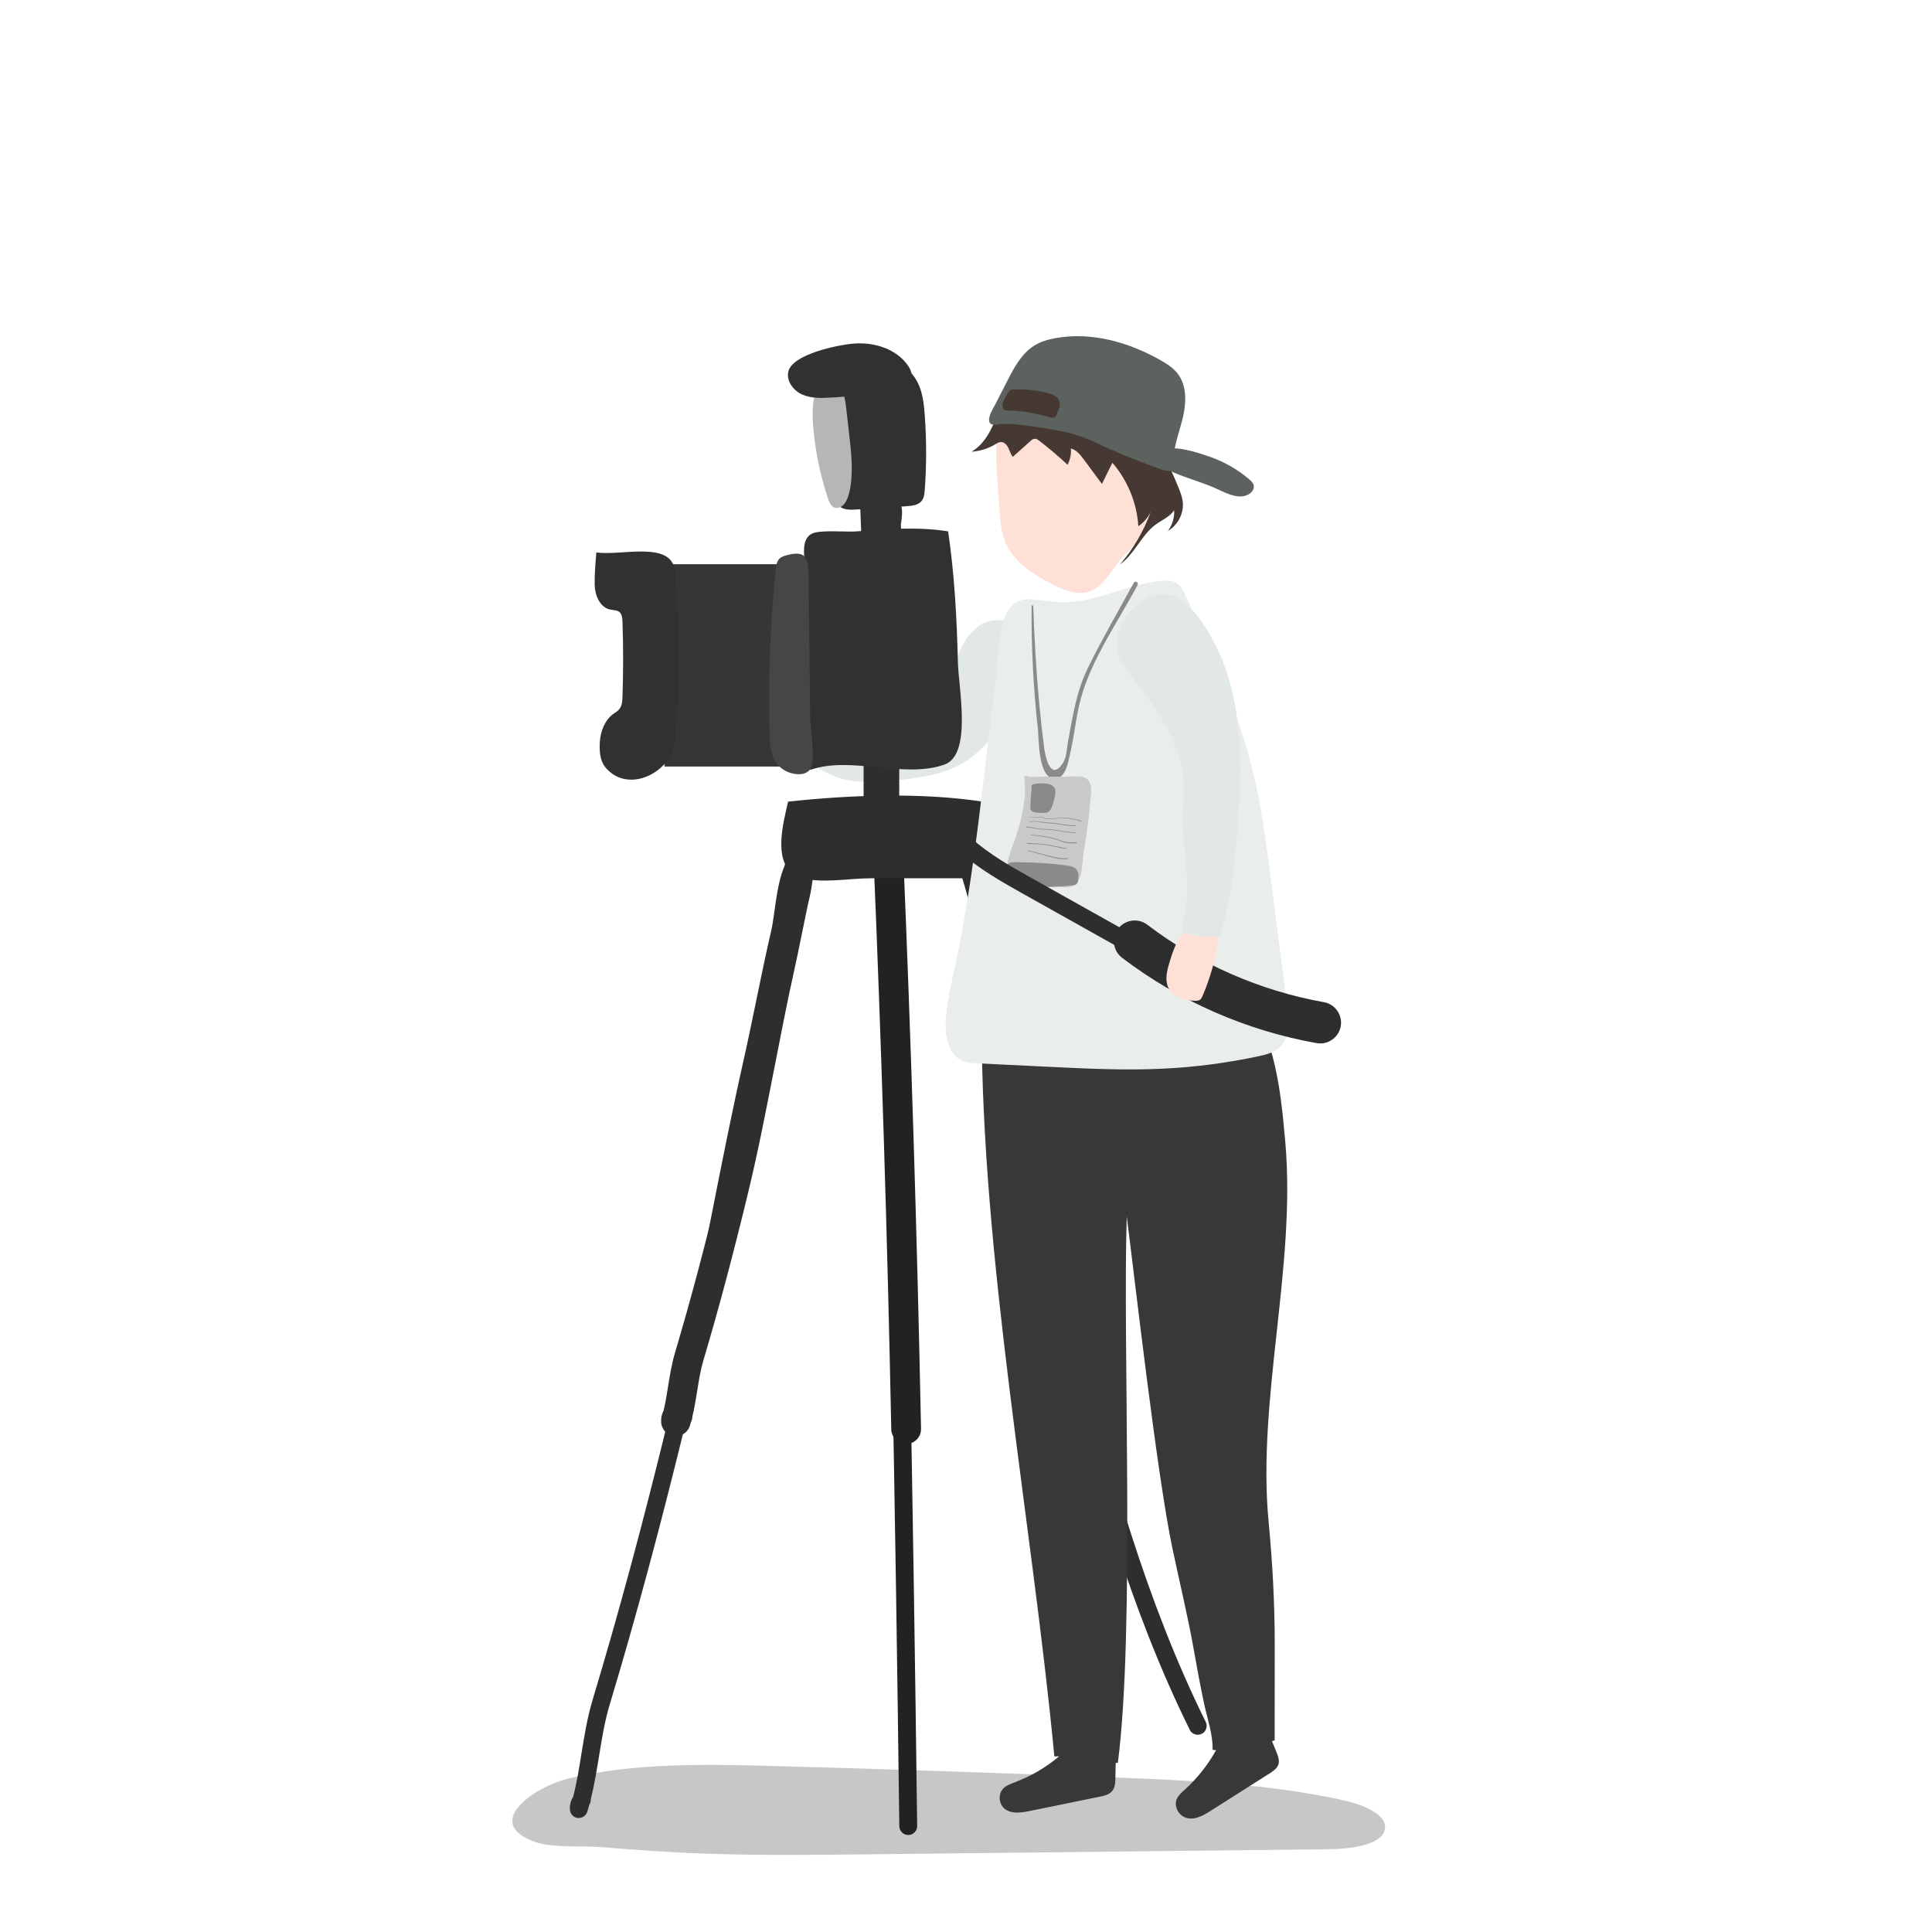 <?xml version="1.0" encoding="utf-8"?>
<!-- Generator: Adobe Illustrator 23.0.1, SVG Export Plug-In . SVG Version: 6.00 Build 0)  -->
<svg version="1.1" id="Layer_1" xmlns="http://www.w3.org/2000/svg" xmlns:xlink="http://www.w3.org/1999/xlink" x="0px" y="0px"
	 viewBox="0 0 250 250" style="enable-background:new 0 0 250 250;" xml:space="preserve">
<style type="text/css">
	.st0{filter:url(#Adobe_OpacityMaskFilter);}
	.st1{filter:url(#Adobe_OpacityMaskFilter_1_);}
	.st2{mask:url(#SVGID_1_);fill:url(#SVGID_2_);}
	.st3{opacity:0.22;fill:url(#SVGID_3_);}
	.st4{fill:#2E2E2E;}
	.st5{fill:#E2E8E4;}
	.st6{fill:#363636;}
	.st7{fill:#313131;}
	.st8{fill:#222222;}
	.st9{fill:#464646;}
	.st10{fill:#B6B6B6;}
	.st11{fill:#383838;}
	.st12{fill:#E9EEEA;}
	.st13{fill:#FFE0D6;}
	.st14{fill:#463833;}
	.st15{fill:#5C625E;}
	.st16{fill:#8A8A8A;}
	.st17{fill:#C9C9C9;}
</style>
<g>
	<defs>
		<filter id="Adobe_OpacityMaskFilter" filterUnits="userSpaceOnUse" x="66.31" y="228.37" width="112.93" height="11.66">
			<feFlood  style="flood-color:white;flood-opacity:1" result="back"/>
			<feBlend  in="SourceGraphic" in2="back" mode="normal"/>
		</filter>
	</defs>
	<mask maskUnits="userSpaceOnUse" x="66.31" y="228.37" width="112.93" height="11.66" id="SVGID_1_">
		<g class="st0">
			<defs>
				<filter id="Adobe_OpacityMaskFilter_1_" filterUnits="userSpaceOnUse" x="66.31" y="228.37" width="112.93" height="11.66">
					<feFlood  style="flood-color:white;flood-opacity:1" result="back"/>
					<feBlend  in="SourceGraphic" in2="back" mode="normal"/>
				</filter>
			</defs>
			<mask maskUnits="userSpaceOnUse" x="66.31" y="228.37" width="112.93" height="11.66" id="SVGID_1_">
				<g class="st1">
				</g>
			</mask>
			
				<linearGradient id="SVGID_2_" gradientUnits="userSpaceOnUse" x1="-45.566" y1="843.991" x2="96.566" y2="843.991" gradientTransform="matrix(0.793 0.039 -0.027 0.54 125.043 -221.834)">
				<stop  offset="0" style="stop-color:#FFFFFF"/>
				<stop  offset="1" style="stop-color:#000000"/>
			</linearGradient>
			<path class="st2" d="M90.9,239.85c7.13,0.25,14.26,0.18,21.38,0.1c19.88-0.22,39.77-0.44,59.65-0.66
				c3.09-0.03,7.08-0.61,7.29-2.71c0.19-1.88-2.96-3.1-5.63-3.68c-9.53-2.07-19.54-2.51-29.44-2.9
				c-14.55-0.57-29.11-1.07-43.67-1.47c-9.09-0.25-18.43-0.45-26.89,1.6c-4.61,1.12-11.41,5.93-4.04,8.32
				c2.04,0.66,6.16,0.39,8.35,0.57C82.24,239.38,86.56,239.7,90.9,239.85z"/>
		</g>
	</mask>
	
		<linearGradient id="SVGID_3_" gradientUnits="userSpaceOnUse" x1="-45.566" y1="843.991" x2="96.566" y2="843.991" gradientTransform="matrix(0.793 0.039 -0.027 0.54 125.043 -221.834)">
		<stop  offset="0" style="stop-color:#000000"/>
		<stop  offset="1" style="stop-color:#000000"/>
	</linearGradient>
	<path class="st3" d="M90.9,239.85c7.13,0.25,14.26,0.18,21.38,0.1c19.88-0.22,39.77-0.44,59.65-0.66c3.09-0.03,7.08-0.61,7.29-2.71
		c0.19-1.88-2.96-3.1-5.63-3.68c-9.53-2.07-19.54-2.51-29.44-2.9c-14.55-0.57-29.11-1.07-43.67-1.47
		c-9.09-0.25-18.43-0.45-26.89,1.6c-4.61,1.12-11.41,5.93-4.04,8.32c2.04,0.66,6.16,0.39,8.35,0.57
		C82.24,239.38,86.56,239.7,90.9,239.85z"/>
</g>
<g>
	<g>
		<path class="st4" d="M138.79,180.85c0.36,0.09,0.75,0.08,1.12-0.05c1-0.36,1.52-1.46,1.16-2.46c-4.03-11.19-5.56-23.11-7.05-34.64
			c-1.41-10.93-2.87-22.24-6.43-33.1c-0.44-1.35-1.56-2.15-2.79-1.97c-1.08,0.15-1.84,1.09-1.77,2.17c0.05,0.71,0.49,1.47,1.18,1.84
			c3.26,10.27,4.65,21.09,6,31.56c1.51,11.73,3.08,23.86,7.25,35.45C137.68,180.26,138.19,180.69,138.79,180.85z"/>
	</g>
	<g>
		<path class="st4" d="M154.7,224.44c0.26,0.07,0.54,0.04,0.8-0.08c0.57-0.28,0.8-0.98,0.52-1.55
			c-7.75-15.63-12.48-32.94-16.31-47.94c-0.16-0.62-0.79-0.99-1.4-0.83c-0.62,0.16-0.99,0.79-0.83,1.4
			c3.86,15.11,8.63,32.56,16.48,48.4C154.1,224.15,154.38,224.36,154.7,224.44z"/>
	</g>
	<path class="st5" d="M106.79,94.89c2.82,1.71,6.52,1.63,9.47,0.17c2.95-1.46,5.18-4.17,6.48-7.19c0.59-1.38,1.01-2.83,1.69-4.16
		c0.68-1.34,1.68-2.58,3.06-3.17c1.38-0.58,3.18-0.32,4.07,0.89c0.54,0.74,0.67,1.7,0.79,2.61c0.27,2.16,0.53,4.43-0.28,6.46
		c-0.53,1.33-1.48,2.44-2.41,3.52c-1.47,1.71-2.97,3.44-4.9,4.62c-2.7,1.65-5.96,2.05-9.11,2.35c-2.04,0.19-4.11,0.36-6.11-0.08
		c-2.88-0.62-5.39-2.48-7.2-4.8c-1.8-2.32-2.95-5.1-3.74-7.93c2.53-1.73,2.8-0.01,3.99,2.03C103.65,92.02,104.95,93.77,106.79,94.89
		z"/>
	<g>
		<rect x="85.98" y="73.01" class="st6" width="18.69" height="26.18"/>
	</g>
	<g>
		<path class="st7" d="M78.34,99.3c3,3.58,8.62,0.53,8.99-3.35c0.69-7.33,0.69-14.73-0.01-22.06c-0.38-4.01-7.04-1.91-10.15-2.41
			c-0.11,1.28-0.25,2.83-0.22,4.2c0.03,1.36,0.68,2.93,2.02,3.2c0.39,0.08,0.83,0.05,1.15,0.29c0.36,0.28,0.41,0.8,0.43,1.26
			c0.11,3.24,0.11,6.48,0,9.72c-0.02,0.59-0.06,1.22-0.45,1.66c-0.2,0.23-0.47,0.38-0.71,0.55c-1.13,0.82-1.68,2.25-1.77,3.64
			C77.51,97.6,77.79,98.64,78.34,99.3z"/>
	</g>
	<g>
		<g>
			<g>
				<path class="st8" d="M117.26,186.84c0,0,0.03,0,0.04,0c1.06-0.02,1.91-0.9,1.88-1.96c-0.5-24.84-1.28-50.02-2.33-74.85
					c0-0.01,0-0.1-0.01-0.11c-0.07-1.06-0.96-1.85-2.04-1.8c-1.06,0.07-1.86,0.98-1.8,2.03c1.05,24.84,1.83,50,2.33,74.81
					C115.36,186.01,116.22,186.84,117.26,186.84z"/>
			</g>
		</g>
		<g>
			<g>
				<path class="st8" d="M117.53,237.45C117.54,237.45,117.54,237.45,117.53,237.45c0.65-0.01,1.16-0.53,1.15-1.17
					c-0.5-40.95-1.28-82.48-2.33-123.42c-0.02-0.64-0.52-1.21-1.18-1.18c-0.64,0.01-1.14,0.48-1.13,1.12c0,0,0,0.07,0,0.07
					c1.05,40.99,1.83,82.5,2.33,123.45C116.39,236.94,116.9,237.45,117.53,237.45z"/>
			</g>
		</g>
	</g>
	<g>
		<path class="st4" d="M102.59,113.04c0.34,0.25,0.76,0.46,1.25,0.59c2.52,0.7,6.19,0.02,8.8,0.02c0.96,0,14.62,0,14.62,0
			c0-1.01,0.06-9.89,0.09-9.89c-8.08-1.25-17.27-0.9-25.37-0.03C101.32,106.58,100.11,111.2,102.59,113.04z"/>
	</g>
	<g>
		<rect x="111.75" y="95.66" class="st4" width="4.61" height="10.04"/>
	</g>
	<g>
		<path class="st7" d="M104.6,69.4c0.1-0.11,0.22-0.21,0.37-0.3c0.96-0.59,4.5-0.24,5.73-0.33c3.97-0.3,8.03-0.65,11.99-0.01
			c0.82,5.61,1.13,11.28,1.26,16.94c0.08,3.33,1.89,12.03-1.8,13.26c-5.27,1.81-12.14-1.19-17.3,0.67
			c-1.4-8.34-0.65-17.68-0.69-26.18C104.14,72.11,103.71,70.35,104.6,69.4z"/>
	</g>
	<g>
		<path class="st7" d="M111.76,73.9c2.17-0.1,3.84,0.35,4.82-1.47c0.62-1.16-0.01-3.28-0.01-4.54c0.13-0.97,0.33-2-0.13-2.89
			c-0.7-1.32-2.7-1.77-4.28-1.36c-0.27,0.07-0.56,0.18-0.72,0.38c-0.17,0.22-0.17,0.51-0.16,0.78c0.12,3.03,0.24,6.07,0.36,9.1
			C111.68,73.91,111.72,73.91,111.76,73.9z"/>
	</g>
	<g>
		<path class="st9" d="M100.5,98.78c0.63,0.85,1.56,1.26,2.46,1.38c0.65,0.08,1.37,0,1.85-0.57c0.82-0.97,0.04-5.35,0.03-6.77
			c-0.04-3.2-0.07-6.4-0.11-9.61c-0.03-2.44-0.07-4.89-0.08-7.34c-0.01-3.21,0.13-4.82-2.84-4.03c-0.42,0.11-0.87,0.25-1.14,0.7
			c-0.2,0.34-0.26,0.8-0.3,1.24c-0.7,6.94-0.97,13.96-0.79,20.96c0.03,1.22,0.09,2.52,0.6,3.54
			C100.28,98.46,100.39,98.62,100.5,98.78z"/>
	</g>
	<g>
		<path class="st7" d="M106.8,49.9c0.29-0.55,0.78-0.97,1.29-1.33c1.72-1.18,3.85-1.65,5.93-1.69c0.87-0.01,1.76,0.05,2.55,0.4
			c1.14,0.51,1.95,1.58,2.41,2.74c0.45,1.16,0.59,2.42,0.68,3.67c0.24,3.24,0.24,6.51,0,9.75c-0.04,0.47-0.09,0.96-0.37,1.34
			c-0.43,0.58-1.25,0.68-1.97,0.72c-2.15,0.14-4.29,0.28-6.44,0.43c-0.8,0.05-1.69,0.08-2.3-0.44c-0.48-0.41-0.66-1.07-0.81-1.69
			c-0.89-3.77-1.36-7.64-1.38-11.52C106.4,51.47,106.42,50.62,106.8,49.9z"/>
	</g>
	<g>
		<path class="st10" d="M107.63,65.45c-0.25-0.27-0.4-0.68-0.53-1.08c-0.91-2.73-1.53-5.65-1.83-8.65
			c-0.21-2.11-0.21-4.45,0.72-6.12c0.82,0.18,1.72-0.36,2.45,0.19c0.71,0.54,0.92,1.83,1.05,2.97c0.14,1.2,0.27,2.39,0.41,3.59
			c0.26,2.27,0.51,4.63,0.11,6.86c-0.14,0.78-0.38,1.55-0.81,2.06C108.75,65.77,108.08,65.92,107.63,65.45z"/>
	</g>
	<g>
		<path class="st7" d="M115.89,49.48c-0.67,0.05-1.22,0.51-1.83,0.8c-1.7,0.82-4.58,1.06-6.46,1.16c-1.26,0.07-2.57,0.13-3.73-0.36
			c-1.16-0.49-2.12-1.71-1.87-2.95c0.45-2.27,6.36-3.5,8.47-3.67c2.69-0.22,5.65,0.72,7.12,2.99c0.38,0.59,0.59,1.48,0.04,1.9
			C117.15,49.7,116.48,49.43,115.89,49.48z"/>
	</g>
	<g>
		<path class="st4" d="M87.96,185.76c0.61-0.17,1.12-0.64,1.31-1.28c0.05-0.15,0.09-0.31,0.14-0.46c0.12-0.23,0.18-0.49,0.19-0.74
			c0.27-1.11,0.44-2.22,0.62-3.31c0.22-1.37,0.42-2.66,0.79-3.91c2-6.72,3.91-13.89,5.84-21.91c1.28-5.3,2.33-10.74,3.36-16
			c0.8-4.1,1.62-8.34,2.54-12.47c0.35-1.56,0.66-3.12,0.98-4.68c0.36-1.78,0.73-3.61,1.14-5.39c0.1-0.44,0.17-0.97,0.26-1.58
			c0.1-0.76,0.34-2.5,0.65-3.05c0.8-0.51,1.11-1.55,0.7-2.43c-0.45-0.96-1.59-1.38-2.55-0.93c-1.92,0.9-2.28,3.55-2.6,5.9
			c-0.07,0.5-0.13,0.97-0.19,1.24c-0.42,1.83-0.8,3.69-1.16,5.5c-0.31,1.54-0.62,3.08-0.96,4.61c-0.93,4.18-1.76,8.44-2.56,12.57
			c-1.01,5.22-2.06,10.61-3.32,15.84c-1.91,7.95-3.8,15.05-5.78,21.71c-0.44,1.49-0.68,2.98-0.91,4.41
			c-0.17,1.09-0.34,2.13-0.58,3.12c-0.25,0.49-0.36,1.03-0.31,1.58c0.08,0.92,0.79,1.65,1.71,1.75
			C87.48,185.85,87.73,185.83,87.96,185.76z"/>
	</g>
	<g>
		<path class="st4" d="M75.2,235.2c0.37-0.1,0.67-0.38,0.79-0.76c0.1-0.31,0.19-0.61,0.27-0.92c0.14-0.22,0.2-0.47,0.19-0.71
			c0.46-1.84,0.76-3.71,1.06-5.53c0.36-2.23,0.73-4.53,1.39-6.72c3.34-11.09,6.52-22.89,9.74-36.09c2.13-8.72,3.9-17.69,5.61-26.35
			c1.34-6.79,2.72-13.8,4.27-20.65c0.58-2.56,1.11-5.17,1.63-7.69c0.6-2.95,1.23-6,1.93-8.97c0.15-0.63,0.26-1.47,0.4-2.44
			c0.27-1.92,0.82-5.91,1.86-6.4c0.58-0.27,0.83-0.95,0.56-1.53c-0.27-0.58-0.95-0.84-1.53-0.56c-2.18,1.01-2.71,4.82-3.18,8.17
			c-0.12,0.87-0.24,1.7-0.36,2.23c-0.7,3-1.33,6.07-1.94,9.03c-0.52,2.51-1.05,5.11-1.62,7.65c-1.55,6.87-2.94,13.91-4.28,20.71
			c-1.71,8.64-3.47,17.58-5.58,26.26c-3.21,13.16-6.38,24.93-9.71,35.97c-0.7,2.34-1.09,4.72-1.46,7.02
			c-0.31,1.94-0.61,3.8-1.08,5.6c-0.32,0.51-0.46,1.08-0.41,1.68c0.05,0.55,0.48,0.99,1.02,1.05
			C74.91,235.25,75.06,235.24,75.2,235.2z"/>
	</g>
	<path class="st11" d="M165.13,226.6c-0.18-0.43-0.36-0.87-0.54-1.3c0.12-0.03,0.23-0.06,0.35-0.09c0-4.11,0-8.23,0.01-12.34
		c0-5.39-0.28-10.58-0.79-15.92c-1.52-15.8,3.56-33.04,2.16-49.13c-0.33-3.74-0.69-7.52-1.66-11.17c-1.27-4.75-4.42-4.11-8.99-4.95
		c-7.1-1.3-21.67-1.6-28.65,0.24c-0.05,30.7,6.53,64.93,9.41,95.33h0.62c-1.71,1.44-3.63,2.56-5.71,3.35
		c-0.51,0.2-1.05,0.38-1.44,0.74c-0.83,0.75-0.69,2.2,0.26,2.81c0.89,0.57,2.09,0.38,3.14,0.16c3-0.61,6-1.22,9-1.84
		c0.55-0.11,1.13-0.24,1.52-0.63c0.46-0.46,0.5-1.15,0.51-1.78c0.01-0.91,0.03-1.82,0.04-1.97h0.28c2.23-17.33,0.61-54.1,1.15-70.7
		c1,7.73,3.88,33.23,5.89,42.85c0.93,4.45,2.01,8.81,2.8,13.3c0.4,2.29,0.83,4.58,1.31,6.85c0.41,1.95,1.16,3.99,1.11,6.02
		c0.15,0.02,0.3,0.03,0.45,0.04c-1.05,1.88-2.4,3.61-4.03,5.09c-0.4,0.36-0.82,0.72-1.04,1.19c-0.46,0.98,0.24,2.28,1.37,2.52
		c1.05,0.22,2.09-0.37,2.98-0.94c2.54-1.61,5.07-3.22,7.61-4.83c0.46-0.29,0.95-0.62,1.15-1.11
		C165.62,227.84,165.37,227.19,165.13,226.6z"/>
	<path class="st12" d="M140.93,77.54c3.13-0.72,6.13-2.08,9.33-2.37c0.74-0.07,1.54-0.06,2.14,0.39c0.47,0.35,0.74,0.92,0.98,1.46
		c3.47,7.59,6.96,15.24,8.88,23.38c1.02,4.33,1.59,8.75,2.16,13.17c0.72,5.57,1.44,11.15,2.16,16.72c0.23,1.79,0.37,3.86-0.87,5.13
		c-0.75,0.77-1.84,1.04-2.87,1.26c-4.03,0.86-8.12,1.4-12.23,1.6c-4.99,0.25-9.98,0-14.97-0.24c-3.08-0.15-6.17-0.3-9.25-0.45
		c-0.62-0.03-1.26-0.06-1.84-0.31c-1.75-0.75-2.26-3.06-2.18-5.01c0.09-2.28,0.63-4.52,1.11-6.75c2.76-12.7,3.79-25.72,5.49-38.62
		c0.33-2.52,0.08-7.78,2.77-9.07c1.12-0.54,2.41-0.23,3.58-0.07C137.22,78.01,139.04,77.98,140.93,77.54z"/>
	<path class="st13" d="M129.33,65.79c0.08,1.35,0.17,2.73,0.62,3.99c0.99,2.8,3.47,4.36,5.81,5.61c1.79,0.96,3.85,1.87,5.66,0.97
		c1.55-0.77,2.45-2.65,3.64-4.06c0.9-1.07,2-1.9,2.86-3.02c1.93-2.52,2.39-6.14,2.41-9.54c0.02-4.29-0.74-8.99-3.52-11.74
		c-1.46-1.45-3.33-2.19-5.2-2.63c-1.76-0.41-3.59-0.57-5.32-0.01c-2.14,0.69-3.95,2.46-5.22,4.61
		C128.02,55.11,128.96,59.92,129.33,65.79z"/>
	<path class="st14" d="M129.09,53.54c-0.69,1.9-1.62,3.88-3.37,4.91c1.07-0.07,2.13-0.39,3.06-0.95c0.23-0.14,0.47-0.3,0.74-0.3
		c0.43-0.01,0.77,0.37,0.96,0.76c0.19,0.39,0.3,0.83,0.58,1.15c0.75-0.67,1.5-1.35,2.26-2.02c0.16-0.15,0.34-0.3,0.56-0.31
		c0.23-0.02,0.44,0.13,0.62,0.27c1.26,0.97,2.48,2,3.64,3.09c0.34-0.64,0.49-1.38,0.43-2.11c0.74,0.19,1.24,0.84,1.7,1.46
		c0.77,1.04,1.55,2.08,2.32,3.13c0.45-0.91,0.9-1.82,1.35-2.74c1.97,2.27,3.17,5.2,3.36,8.21c0.69-0.46,1.25-1.12,1.61-1.87
		c-0.9,2.49-2.26,4.81-3.98,6.81c1.89-1.33,2.74-3.78,4.61-5.15c0.82-0.6,1.83-1,2.39-1.85c0.06,0.95-0.23,1.92-0.81,2.67
		c1.32-0.75,2.11-2.33,1.92-3.83c-0.09-0.68-0.36-1.33-0.62-1.97c-0.59-1.41-1.18-2.83-2.04-4.08c-0.66-0.96-1.48-1.82-2.06-2.83
		c-0.91-1.59-1.19-3.51-2.27-5c-0.75-1.04-1.83-1.79-2.89-2.51c-1.2-0.81-2.43-1.63-3.82-2.01c-1.36-0.37-2.79-0.28-4.16-0.04
		c-1.1,0.19-2.65,0.37-3.48,1.21c-0.55,0.55-0.76,1.48-1.11,2.16C129.97,51.01,129.55,52.28,129.09,53.54z"/>
	<path class="st15" d="M157.81,63.42c1.21,0.58,2.67,1.21,3.82,0.51c0.36-0.22,0.66-0.63,0.61-1.05c-0.05-0.36-0.33-0.63-0.61-0.87
		c-1.49-1.27-3.22-2.26-5.06-2.9c-1.31-0.46-4.7-1.61-6.02-0.85c-1.48,0.85-0.42,2.07,0.62,2.57
		C153.29,61.84,155.67,62.39,157.81,63.42z"/>
	<path class="st15" d="M152.4,48.36c-0.58-0.76-1.4-1.28-2.23-1.75c-4.1-2.33-8.93-3.7-13.57-2.86c-0.96,0.17-1.92,0.45-2.75,0.96
		c-1.64,1.01-2.6,2.81-3.48,4.53c-0.53,1.03-1.06,2.06-1.58,3.08c-0.28,0.55-0.92,1.52-0.79,2.17c0.15,0.73,0.99,0.39,1.57,0.37
		c1.67-0.06,3.34,0.2,4.99,0.46c1.81,0.28,3.62,0.57,5.35,1.18c1.07,0.38,2.1,0.89,3.14,1.36c2.33,1.06,4.73,1.96,7.12,2.86
		c0.43,0.16,0.96,0.31,1.32,0.02c0.33-0.27,0.34-0.76,0.35-1.18c0.05-1.93,0.81-3.76,1.25-5.64
		C153.51,52.04,153.57,49.89,152.4,48.36z M136.81,53.41c-0.07,0.19-0.12,0.41-0.29,0.54c-0.22,0.17-0.53,0.1-0.79,0.02
		c-1.47-0.41-2.98-0.72-4.5-0.83c-0.64-0.05-1.39,0.2-1.5-0.53c-0.08-0.55,0.49-1.46,0.78-1.89c0.06-0.09,0.13-0.19,0.23-0.24
		c0.12-0.07,0.26-0.08,0.39-0.08c1.42-0.06,2.84,0.07,4.23,0.4c0.41,0.1,0.83,0.21,1.18,0.46c0.35,0.24,0.62,0.63,0.62,1.06
		C137.16,52.7,136.94,53.04,136.81,53.41z"/>
	<g>
		<path class="st16" d="M146.71,75.41c-1.98,3.61-4.05,7.21-5.88,10.9c-1.54,3.11-2.01,6.33-2.64,9.71c-0.14,0.76-0.18,2-0.61,2.66
			c-1.71,2.67-2.35-1.08-2.46-1.87c-0.25-1.94-0.47-3.89-0.65-5.83c-0.39-4.18-0.63-8.37-0.77-12.56c0-0.13-0.21-0.13-0.21,0
			c-0.05,5.31,0.23,10.61,0.81,15.89c0.13,1.18,0,6.99,2.49,6.39c1.16-0.28,1.42-2.08,1.64-2.99c0.59-2.41,0.77-4.89,1.42-7.29
			c1.4-5.17,4.85-10.01,7.35-14.71C147.38,75.38,146.89,75.09,146.71,75.41z"/>
		<path class="st17" d="M140.35,100.62c-0.66-0.27-1.95-0.1-2.65-0.11c-1.51-0.03-3.01-0.01-4.52,0.02
			c-0.18-0.22-0.67-0.18-0.63,0.14c0.31,2.44-0.24,4.78-0.94,7.14c-0.45,1.51-1.54,3.52-1.25,5.09c0.19,1.04,1.23,1.46,2.37,1.62
			c1.32,0.19,2.74,0.18,4.08,0.24c0.64,0.03,1.57,0.18,2.15-0.18c1.2-0.74,1.06-3.13,1.25-4.22c0.38-2.2,0.7-4.42,0.86-6.64
			C141.14,102.83,141.55,101.11,140.35,100.62z"/>
		<path class="st16" d="M137.95,111.98c0.55,0.07,1.18,0.2,1.45,0.68c0.17,0.31,0.16,0.68,0.14,1.03c-0.02,0.28-0.06,0.59-0.29,0.75
			c-0.12,0.08-0.26,0.1-0.4,0.11c-1.6,0.19-3.21,0.26-4.81,0.22c-1.01-0.02-2.08-0.11-2.9-0.7c-0.52-0.38-1.13-1.3-0.89-1.98
			c0.24-0.69,1.2-0.51,1.78-0.51C134.01,111.6,135.99,111.73,137.95,111.98z"/>
		<path class="st16" d="M136.49,102.02c-0.36-0.82-1.94-0.67-2.65-0.58c-0.35,0.04-0.45,0.36-0.35,0.58
			c-0.07,0.65-0.12,1.29-0.14,1.94c-0.01,0.31-0.11,0.76,0.16,0.99c0.27,0.23,1.01,0.22,1.36,0.24c0.38,0.03,0.74,0,0.99-0.32
			c0.28-0.35,0.41-0.88,0.51-1.3C136.49,103.12,136.69,102.46,136.49,102.02z"/>
		<g>
			<path class="st16" d="M139.92,106.21c-0.57-0.14-1.13-0.31-1.71-0.37c-0.57-0.06-1.14-0.01-1.71,0.03
				c-0.31,0.02-0.62,0.06-0.93,0.06c-0.2,0-0.36-0.07-0.54-0.16c-0.09-0.05-0.18-0.07-0.29-0.07c-0.28,0-0.55,0.09-0.83,0.05
				c-0.25-0.04-0.49-0.08-0.75-0.03c-0.02,0-0.02,0.04,0,0.04c0.3-0.06,0.57,0.02,0.87,0.05c0.26,0.03,0.53-0.09,0.79-0.06
				c0.16,0.02,0.28,0.14,0.43,0.19c0.1,0.04,0.21,0.05,0.32,0.05c0.28,0,0.57-0.03,0.85-0.05c0.6-0.04,1.2-0.1,1.79-0.03
				c0.58,0.07,1.15,0.24,1.71,0.38C139.95,106.3,139.96,106.22,139.92,106.21z"/>
			<path class="st16" d="M134.78,106.43c0.5,0.09,0.99,0.11,1.49,0.14c0.96,0.05,1.9,0.39,2.87,0.32c0.05,0,0.04-0.09-0.01-0.09
				c-1.03,0.04-2.02-0.28-3.04-0.33c-0.49-0.02-0.96-0.06-1.44-0.14c-0.46-0.07-0.93-0.14-1.4-0.02c-0.03,0.01-0.03,0.07,0.01,0.06
				C133.78,106.25,134.28,106.34,134.78,106.43z"/>
			<path class="st16" d="M134.42,107.3c0.53,0.05,1.07,0.04,1.61,0.1c1.07,0.12,2.12,0.36,3.2,0.4c0.04,0,0.05-0.07,0.01-0.07
				c-1.11-0.04-2.19-0.31-3.29-0.42c-0.53-0.05-1.07-0.04-1.61-0.1c-0.52-0.06-1.03-0.27-1.56-0.23c-0.05,0-0.04,0.09,0.01,0.09
				C133.34,107.04,133.87,107.25,134.42,107.3z"/>
			<path class="st16" d="M139.29,109.01c-0.48-0.05-0.97,0.05-1.44-0.07c-0.48-0.12-0.94-0.34-1.43-0.47
				c-0.98-0.27-1.99-0.37-3-0.47c-0.04,0-0.05,0.07-0.01,0.07c1.01,0.11,2.02,0.21,2.99,0.49c0.47,0.13,0.91,0.34,1.38,0.47
				c0.48,0.13,0.98,0.08,1.48,0.09C139.34,109.13,139.36,109.02,139.29,109.01z"/>
			<path class="st16" d="M135.41,109.36c0.85,0.15,1.68,0.37,2.54,0.48c0.05,0.01,0.06-0.09,0.01-0.09
				c-0.85-0.12-1.69-0.34-2.54-0.48c-0.84-0.15-1.68-0.12-2.52-0.2c-0.05-0.01-0.07,0.09-0.01,0.1c0.42,0.07,0.84,0.04,1.26,0.06
				C134.58,109.24,135,109.29,135.41,109.36z"/>
			<path class="st16" d="M138.18,111.03c-0.43,0.08-0.86,0.02-1.28-0.05c-0.44-0.07-0.88-0.17-1.31-0.28
				c-0.85-0.22-1.7-0.47-2.56-0.65c-0.04-0.01-0.05,0.06-0.01,0.07c0.89,0.2,1.76,0.47,2.64,0.7c0.8,0.2,1.69,0.47,2.52,0.32
				C138.25,111.12,138.24,111.02,138.18,111.03z"/>
		</g>
	</g>
	<g>
		<g>
			<path class="st4" d="M154.25,127.49c0.36,0,0.71-0.17,0.93-0.48c0.37-0.52,0.26-1.24-0.26-1.61c-0.71-0.52-1.47-0.86-2.21-1.19
				l-0.37-0.17c-1.47-0.67-2.91-1.48-4.31-2.27l-14.51-8.13c-2.7-1.51-5.49-3.08-7.79-5.14c-0.47-0.43-1.2-0.39-1.63,0.09
				c-0.43,0.47-0.39,1.2,0.09,1.63c2.49,2.23,5.39,3.86,8.2,5.44l14.51,8.13c1.44,0.81,2.93,1.64,4.48,2.35l0.39,0.17
				c0.66,0.3,1.28,0.58,1.8,0.95C153.78,127.42,154.02,127.49,154.25,127.49z"/>
		</g>
		<g>
			<path class="st4" d="M170.84,135.02c1.28,0,2.42-0.92,2.65-2.22c0.26-1.46-0.72-2.86-2.18-3.12
				c-8.27-1.47-16.17-4.94-22.85-10.02c-1.18-0.9-2.87-0.67-3.77,0.51c-0.9,1.18-0.67,2.87,0.51,3.77
				c7.36,5.6,16.06,9.42,25.17,11.04C170.52,135,170.68,135.02,170.84,135.02z"/>
		</g>
	</g>
	<path class="st13" d="M151.2,124.98c-0.29,1.02-0.45,2.19,0.12,3.09c0.65,1.05,2.03,1.37,3.26,1.43c0.23,0.01,0.48,0.01,0.68-0.12
		c0.18-0.12,0.28-0.33,0.36-0.53c0.92-2.15,1.58-4.42,1.97-6.72c0.08-0.48,0.14-1.02-0.12-1.43c-0.23-0.37-0.67-0.56-1.08-0.7
		C153.06,118.9,151.97,122.32,151.2,124.98z"/>
	<path class="st5" d="M151.48,77.02c3.24,0.8,6.15,6.64,7.21,9.81c2.1,6.26,1.96,13.03,1.51,19.62c-0.34,4.96-0.84,9.95-2.35,14.68
		c-1.35,0.12-2.71,0.06-4.04-0.19c-0.22-0.04-0.44-0.09-0.61-0.23c-0.37-0.32-0.27-0.91-0.14-1.39c1.4-5.02-0.28-9.55,0.05-14.75
		c0.15-2.27,0.18-4.6-0.56-6.75c-1.69-4.9-3.93-7.43-6.89-11.27C142.25,82.12,147.32,75.99,151.48,77.02z"/>
</g>
</svg>
